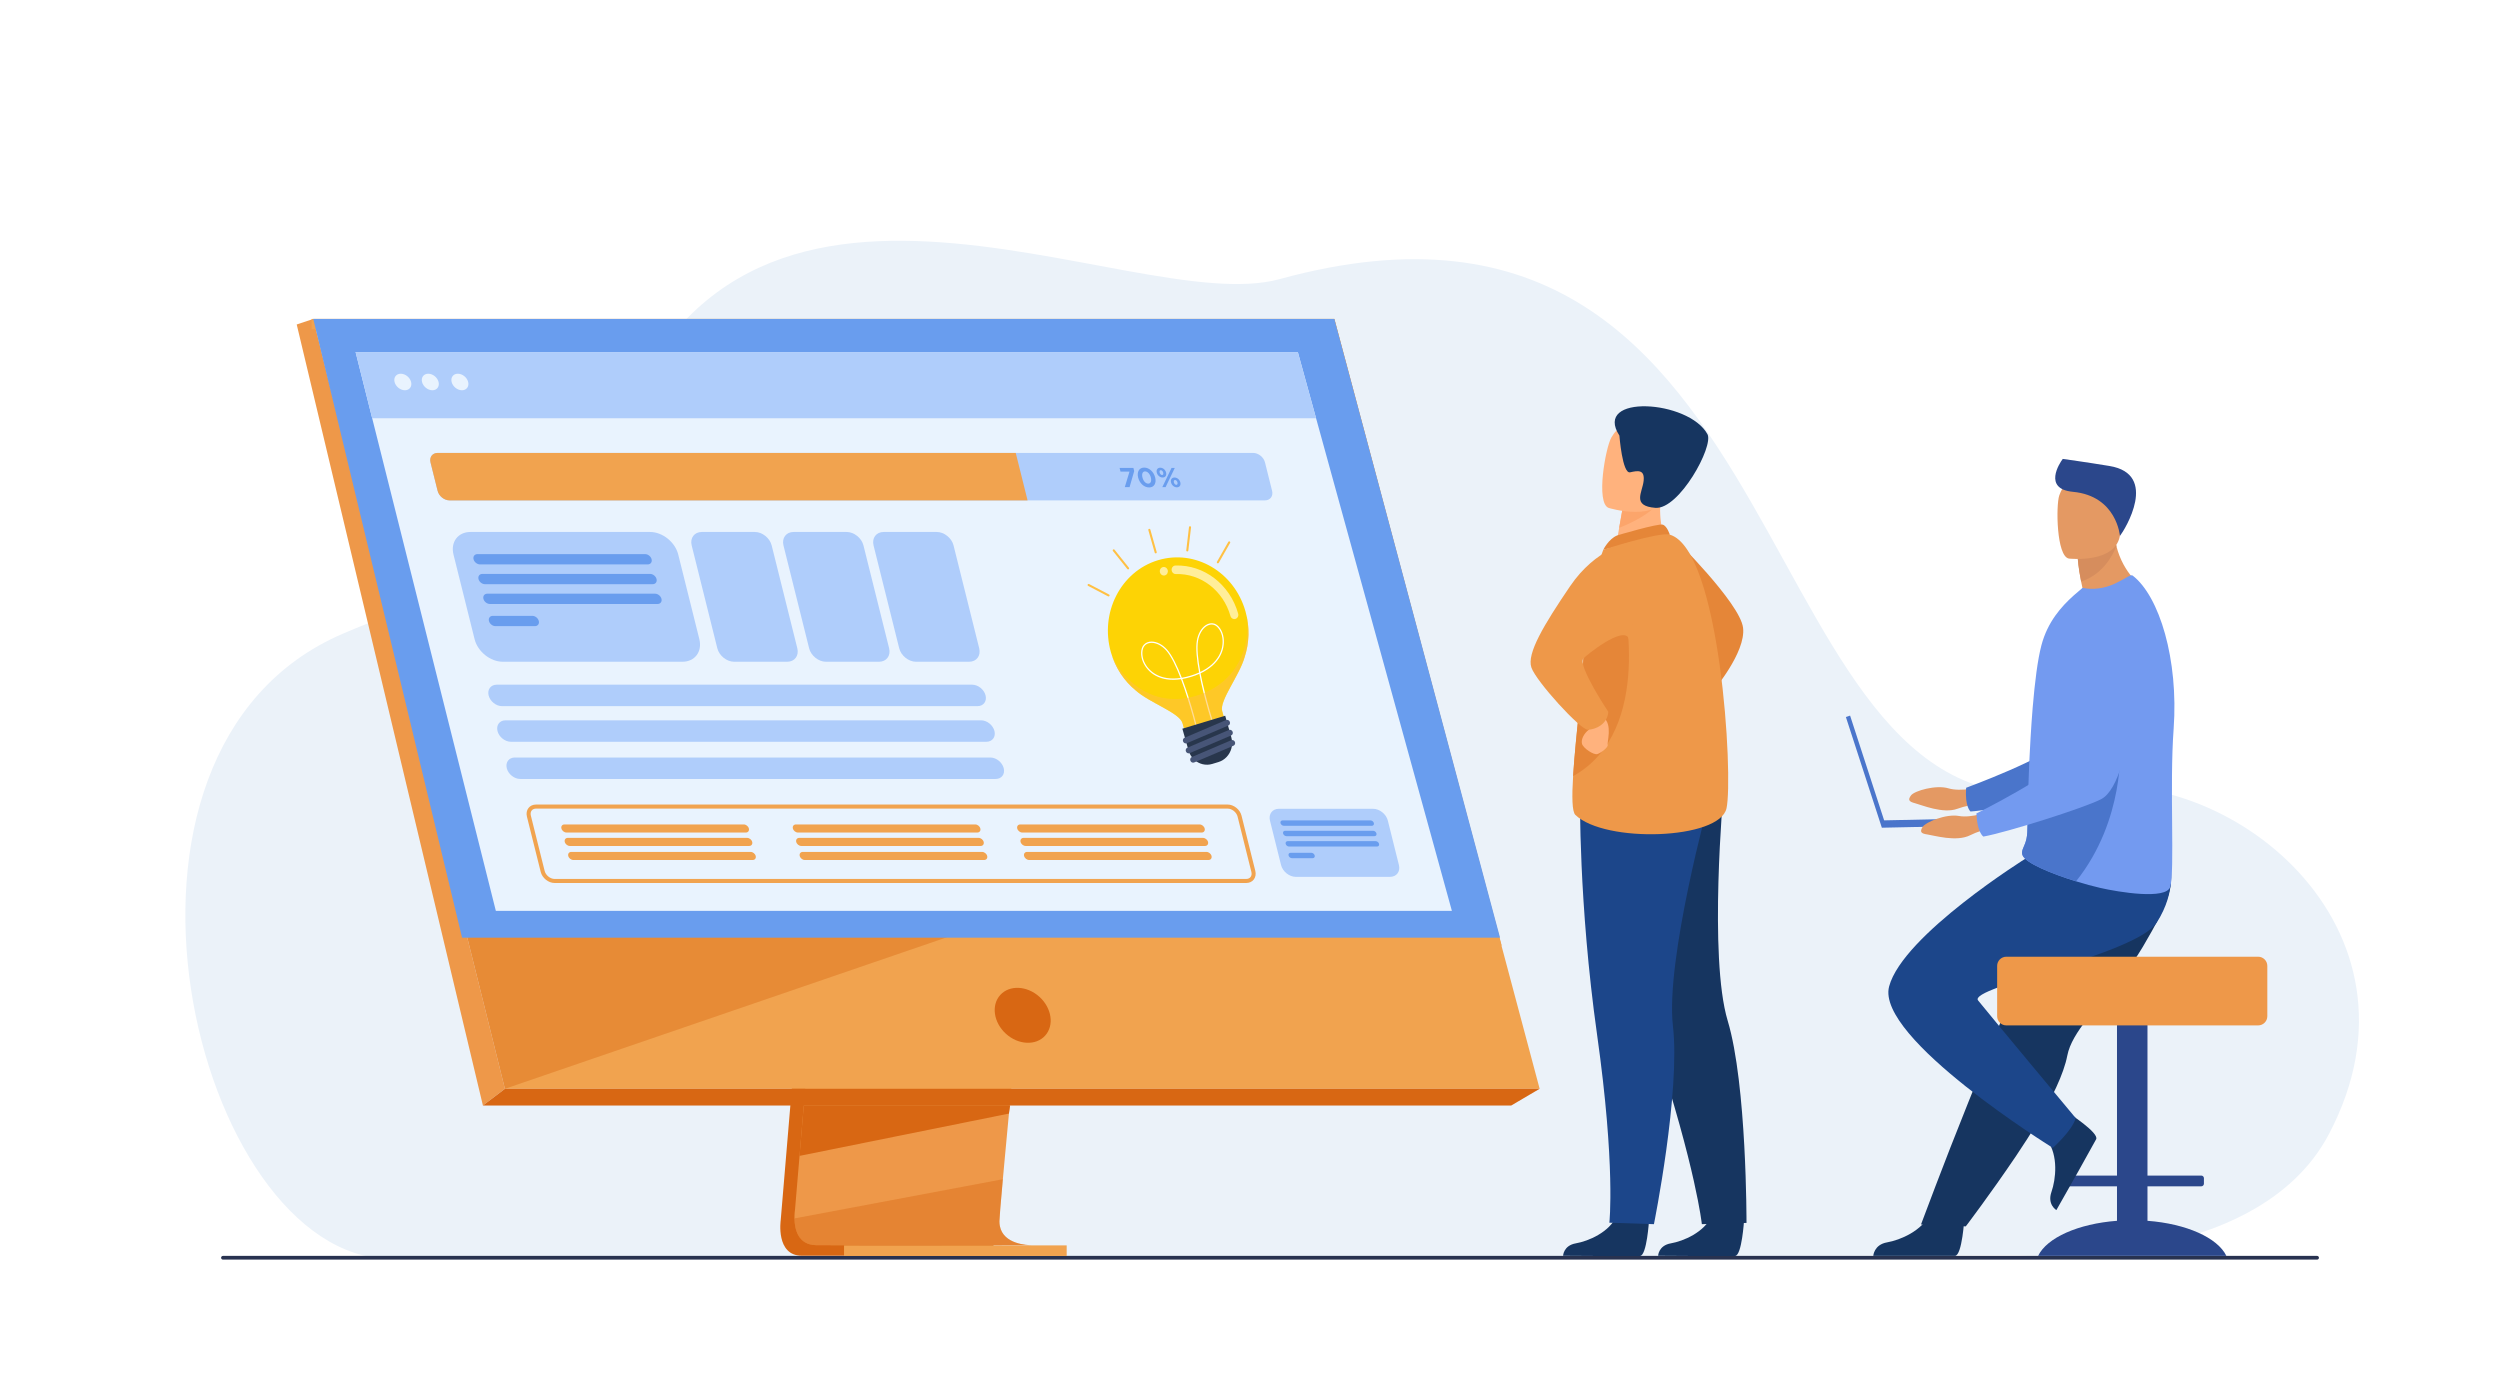 <?xml version="1.0" encoding="utf-8"?>
<!-- Generator: Adobe Illustrator 25.1.0, SVG Export Plug-In . SVG Version: 6.00 Build 0)  -->
<svg version="1.1" id="Слой_2" xmlns="http://www.w3.org/2000/svg" xmlns:xlink="http://www.w3.org/1999/xlink" x="0px" y="0px"
	 viewBox="0 0 3600 2000" style="enable-background:new 0 0 3600 2000;" xml:space="preserve">
<style type="text/css">
	.st0{fill:#FFFFFF;}
	.st1{fill:#EBF2F9;}
	.st2{fill:#283250;}
	.st3{fill:#E58638;}
	.st4{fill:#163560;}
	.st5{fill:#1C468A;}
	.st6{fill:#FFB27D;}
	.st7{fill:#EE9849;}
	.st8{fill:#FCA56B;}
	.st9{fill:#E49963;}
	.st10{fill:#4A75CB;}
	.st11{fill:#2B478B;}
	.st12{fill:#739AF0;}
	.st13{fill:#D68D5D;}
	.st14{fill:#D86713;}
	.st15{fill:#F1A34F;}
	.st16{opacity:0.4;fill:#D86713;}
	.st17{fill:#699DEE;}
	.st18{fill:#E9F3FE;}
	.st19{fill:#AFCDFB;}
	.st20{fill:#FDD305;}
	.st21{fill:#FFEE99;}
	.st22{opacity:0.55;}
	.st23{fill:#FFC043;}
	.st24{fill:#28364C;}
	.st25{fill:#475577;}
	.st26{fill:#FFCD5C;stroke:#FFC043;stroke-width:3;stroke-linecap:round;stroke-linejoin:round;stroke-miterlimit:10;}
</style>
<rect class="st0" width="3600" height="2000"/>
<g>
	<path class="st1" d="M2904.87,1807.09c0,0,343.13,26.91,448.81-174.01c157.13-298.74-148.26-539.54-369.8-496.19
		c-482.74,94.46-366.5-947.63-1141.23-734.95c-217.84,59.8-806.43-295.45-970.59,274.17c-39.04,135.45-177.34,150.37-378.1,236.32
		c-392.92,168.21-213.26,897.5,67.5,900.36C842.21,1815.66,2904.87,1807.09,2904.87,1807.09z"/>
	<path class="st2" d="M3336.59,1813.86H321.07c-1.48,0-2.69-1.21-2.69-2.69l0,0c0-1.48,1.21-2.69,2.69-2.69h3015.52
		c1.48,0,2.69,1.21,2.69,2.69l0,0C3339.29,1812.65,3338.07,1813.86,3336.59,1813.86z"/>
</g>
<g>
	<path class="st3" d="M2409.33,773.44c0,0,96.27,94.75,100.68,130.47s-43.67,91.62-43.67,91.62L2409.33,773.44z"/>
	<path class="st4" d="M2374.59,1757.51c0,0-3.12,50.37-12.87,51.09c-1.3,0.1-49.42,0.1-49.42,0.1l-61.44-0.36
		c0,0,0.4-14.8,18.36-17.93s48.02-15.75,58.9-39.49C2339.56,1725.95,2374.59,1757.51,2374.59,1757.51z"/>
	<path class="st4" d="M2511.43,1757.51c0,0-3.12,50.37-12.87,51.09c-1.3,0.1-49.42,0.1-49.42,0.1l-61.44-0.36
		c0,0,0.4-14.8,18.36-17.93c17.96-3.13,48.02-15.75,58.9-39.49C2476.4,1725.95,2511.43,1757.51,2511.43,1757.51z"/>
	<path class="st4" d="M2306.54,1216.18c0,0,16.07,102.77,76.01,285.2c59.94,182.43,68.11,261.43,68.11,261.43l64.3-1.8
		c0,0,0.55-199.38-27.08-291.12c-27.62-91.74-5.96-330.73-5.96-330.73L2306.54,1216.18z"/>
	<path class="st5" d="M2275.25,1144.8c0,0-2.28,154.87,24.52,345.02s17.71,270.87,17.71,270.87l64.18,2.13
		c0,0,38.35-190.22,27.36-285.39c-11-95.17,52.52-326.59,52.52-326.59L2275.25,1144.8z"/>
	<path class="st6" d="M2399.49,782.39l-30.27,22.42l-43.75-9.21c0.61-3.99,3.49-20.52,6.12-35.5c0.16-0.88,0.32-1.77,0.47-2.63
		c2.25-12.74,4.2-23.69,4.2-23.69l40.86-20.36l15.23-7.59c-0.04,0.27-1.18,14.14-1.34,16.17
		C2388.15,757.96,2399.49,782.39,2399.49,782.39z"/>
	<path class="st3" d="M2328.53,771.08c0.96-0.4,59.51-17.68,65.87-15.58s10.13,14.41,10.13,14.41l-95.77,21.65
		C2308.76,791.55,2316.3,776.23,2328.53,771.08z"/>
	<path class="st7" d="M2486.19,1163.92c-9.92,45.27-175.09,50.64-217.66,9.55c-4.84-4.68-5.08-26.48-3.25-55.86
		c3.57-57.41,15.04-143.77,15.49-187.89c0.22-21.31,3.15-43.1,7.05-62.89c8.3-42.18,20.95-75.27,20.95-75.27
		s80.67-26.08,95.77-21.64C2477.25,791.27,2496.12,1118.64,2486.19,1163.92z"/>
	<path class="st3" d="M2265.27,1117.6c3.57-57.41,15.04-143.77,15.49-187.89c0.22-21.31,3.15-43.1,7.05-62.89l48.53-8.56
		C2336.34,858.26,2383.79,1052.05,2265.27,1117.6z"/>
	<path class="st6" d="M2291.55,1037.58c0,0,3.31,7.91-3.64,13.22c-6.95,5.31-11.45,13.91-9.86,20.19s16.83,16.54,22.11,14.89
		s16.03-9.93,14.88-13.25c-1.16-3.31,7.23-29.09-5.65-39.02C2296.51,1023.69,2291.55,1037.58,2291.55,1037.58z"/>
	<path class="st7" d="M2345.72,781.5c0,0-47.23,7.29-84.94,62.86c-37.71,55.57-62.52,96.89-55.57,116.92
		c6.95,20.03,70.27,89.5,81.19,89.5c10.92,0,28.53-7.94,29.53-25.8c0,0-44.58-66.82-35.8-76.82c3.75-4.28,57.88-48.22,65.61-28.37
		C2358.51,952.63,2345.72,781.5,2345.72,781.5z"/>
	<path class="st8" d="M2387.94,722.63c-8.97,17.17-42.41,32.02-56.35,37.47c0.16-0.88,0.32-1.77,0.47-2.63
		c2.25-12.74,4.2-23.69,4.2-23.69l40.86-20.36C2386.15,713.28,2391.65,715.56,2387.94,722.63z"/>
	<path class="st6" d="M2316.41,731.39c0,0,73.71,22.99,87.32-23.13c13.61-46.12,32.29-74.22-14.19-90.85
		c-46.49-16.63-60.87-1.74-69.16,12.55C2312.09,644.25,2297.58,724.22,2316.41,731.39z"/>
	<path class="st4" d="M2331.94,627.27c0,0,4.25,55.37,15.4,52.87c11.14-2.5,21.25-4.37,19.48,12.35
		c-1.77,16.72-17.35,36.14,16.91,38.8c34.26,2.66,84.3-88.83,75.02-106C2431.99,575.77,2293.16,566.91,2331.94,627.27z"/>
</g>
<g>
	<g>
		<path class="st9" d="M2852.09,1133.37c0,0-28.27,7.26-46.24,1.85c-17.97-5.41-48.9,3.48-53.89,10.03
			c-4.98,6.55-3.15,9.16,5.74,11.42s40.38,15.69,61.08,7.92c20.7-7.77,47.69-8.06,47.69-8.06L2852.09,1133.37z"/>
		<path class="st10" d="M3096.43,887.77c0,0-31.76,225.73-84.35,245.95c-25.95,9.98-140.63,32.59-174.56,34.86
			c0,0-8.31-6.74-6.29-34.18c0,0,120.15-44.11,137.22-68.1c25.4-35.7-15.77-145.86,16.11-179.39
			C3016.44,853.38,3070.13,838.97,3096.43,887.77z"/>
	</g>
	<path class="st11" d="M3092.37,1757.95v-49.64h77.48c2.09,0,3.8-1.71,3.8-3.8v-7.88c0-2.09-1.71-3.8-3.8-3.8h-77.48v-280.16
		c0-7.86-6.43-14.29-14.29-14.29h-15.33c-7.86,0-14.29,6.43-14.29,14.29v280.16h-77.48c-2.09,0-3.8,1.71-3.8,3.8v7.88
		c0,2.09,1.71,3.8,3.8,3.8h77.48v49.64c-56.07,4.24-100.98,24.43-113.58,50.51h271.08
		C3193.35,1782.38,3148.44,1762.19,3092.37,1757.95z"/>
	<path class="st4" d="M3085.73,1363.34c-9.26,15.72-19.98,30.44-31.02,44.39c-34.14,43.09-71.29,78.62-77.77,112.21
		c-1.29,6.69-3.33,13.9-6,21.5c-2.7,7.69-6.04,15.78-9.9,24.14c-14.48,31.46-36.15,66.72-57.77,98.77
		c-37.39,55.4-72.55,101.63-72.55,101.63l-64.47-2.75c2.58-6.46,30.7-82.96,68.32-176.44c15.28-37.95,31.52-78.32,47.19-117.24
		c2.09-5.2,4.18-10.38,6.24-15.51c4.79-11.91,9.51-23.64,14.11-35.06c35.32-87.78,63.46-157.67,63.46-157.67
		s141.18-53.48,155.84-18.83C3133.49,1271.06,3123.64,1299.05,3085.73,1363.34z"/>
	<path class="st4" d="M2828.7,1754.25c0,0-3.16,53.46-13.45,54.22c-1.37,0.1-117.75,0-117.75,0s0.93-16.17,19.9-19.47
		c18.97-3.31,50.72-16.64,62.21-41.71C2791.7,1720.92,2828.7,1754.25,2828.7,1754.25z"/>
	<path class="st4" d="M2978,1602.26c0,0,44.85,28.82,40.49,38.18c-0.58,1.25-25.36,45.63-25.36,45.63l-31.96,56.48
		c0,0-13.45-7.99-7.08-26.17s10.2-52.4-6.09-74.65C2930.85,1618.31,2978,1602.26,2978,1602.26z"/>
	<path class="st5" d="M2918.44,1235.31c0,0-178.32,110.99-198.11,185.17c-19.78,74.18,235.72,232.43,235.72,232.43
		s28.02-24.73,32.97-42.86c0,0-115.49-138.37-140.54-169.38c-15.39-19.05,227.5-65.94,257.17-112.1s19.05-84.99,19.05-84.99
		L2918.44,1235.31z"/>
	<path class="st7" d="M3251.75,1377.67h-362.67c-7.25,0-13.19,5.94-13.19,13.19v72.53c0,7.25,5.93,13.19,13.19,13.19h362.67
		c7.25,0,13.19-5.93,13.19-13.19v-72.53C3264.94,1383.6,3259,1377.67,3251.75,1377.67z"/>
	<path class="st9" d="M3085.09,845.18c0,0-70.37,39.34-112.83,28.36c0,0,9.6-13.68,27-24.46c-0.93-4.13-1.74-8.02-2.44-11.64
		c-4.06-20.73-4.79-32.79-4.79-32.79l32.42-29.05c8.97,1.9,17.35,3.68,21.8,4.62c0.42,2.14,0.88,4.22,1.4,6.26
		C3057.77,826.82,3085.09,845.18,3085.09,845.18z"/>
	<path class="st12" d="M3130.05,1049.52c-6.08,81.79,1.92,206.17-4.98,227.71c-5.96,18.59-73.79,7.54-100.87,1.34
		c-10.02-2.3-22.16-5.58-34.69-9.46c-34.97-10.83-73.08-26.29-77.17-37.77c-0.15-0.45-0.29-0.89-0.37-1.32c0-0.01,0-0.02,0-0.02
		c-0.07-0.29-0.12-0.58-0.16-0.86c-0.18-1.35-0.07-2.63,0.23-3.93c1.36-5.85,6.61-12.18,7.23-26.67c0.69-16.17,0.59-35.22,1.2-55.7
		c0.03-2.31,0.06-4.83,0.31-7.12l0.01-0.84c0.01-0.44,0.02-0.87,0.03-1.31c0.59-22.84,1.79-46.86,3.17-70.67
		c0.88-14.96,1.9-29.78,3.07-43.97c3.05-36.64,7.16-69.22,12.6-89.81c8.89-33.58,28.49-55.48,46.34-71.53l12.9-11.07
		c14.4,3.15,31.43,1.06,46.83-6.24c16.66-7.91,22.42-13.58,25.32-11.44C3109.54,858.54,3137.23,949.54,3130.05,1049.52z"/>
	<path class="st10" d="M2989.51,1269.11c-34.97-10.83-73.08-26.29-77.17-37.77c-0.15-0.45-0.29-0.89-0.37-1.32c0-0.01,0-0.02,0-0.02
		c0-0.28-0.06-0.57-0.16-0.86c-0.18-1.35-0.07-2.63,0.23-3.93c1.36-5.85,6.61-12.18,7.23-26.67c0.69-16.17,0.59-35.22,1.2-55.7
		c0.03-2.31,0.06-4.83,0.31-7.12l0.01-0.84c0.01-0.44,0.02-0.87,0.03-1.31l132.1-59.91
		C3052.92,1073.66,3060.53,1180.12,2989.51,1269.11z"/>
	<path class="st13" d="M3047.65,786.48c-4.8,12.13-19.17,40.73-50.83,50.96c-4.06-20.73-4.79-32.79-4.79-32.79l32.42-29.05
		c8.97,1.9,17.35,3.68,21.8,4.62C3046.67,782.36,3047.13,784.44,3047.65,786.48z"/>
	<path class="st9" d="M2979.21,804.34c0,0,69.57,7.85,73.79-35.55c4.22-43.4,16.04-71.61-28.2-78.46
		c-44.24-6.84-54.49,8.88-59.42,23.02C2960.44,727.49,2961.22,801.18,2979.21,804.34z"/>
	<path class="st11" d="M3052.7,771.78c0,0-4.41-57.61-67.74-63.57c-43.38-4.09-19.19-41.42-14.57-47.37c0,0,33.23,4.56,67.3,10.18
		C3109.18,682.83,3059.72,762.81,3052.7,771.78z"/>
	<polygon class="st10" points="2885.54,1177.63 2713.15,1181.31 2664.14,1030.48 2658.05,1032.46 2709.86,1191.91 2885.76,1188.16 	
		"/>
	<g>
		<path class="st9" d="M2866.64,1168.07c0,0-27.3,10.33-45.76,6.93c-18.46-3.4-48.22,8.85-52.45,15.91
			c-4.23,7.06-2.12,9.45,6.96,10.72c9.08,1.27,41.86,11.15,61.58,1.14c19.71-10.01,46.51-13.27,46.51-13.27L2866.64,1168.07z"/>
		<path class="st12" d="M3082.41,897.04c0,0-6.68,227.86-56.72,253.75c-24.69,12.78-136.18,47.9-169.65,53.89
			c0,0-9-5.78-10.02-33.28c0,0,114.56-57.09,128.88-82.81c21.31-38.29-31.75-143.23-3.77-180.07
			C2999.12,871.67,3050.9,851.43,3082.41,897.04z"/>
	</g>
</g>
<g>
	<path class="st14" d="M1194.9,916.69l-70.69,840.55c0,0-7.41,50.95,30.49,51.04c62.32,0.15,310.17,0,310.17,0
		s-46.9-10.61-46.33-34.47c0.67-28.13,82.62-865.08,82.62-865.08L1194.9,916.69z"/>
	<path class="st7" d="M1484.98,1793.04c-12.26,0.04-248.98,0.78-309.67,0c-26.45-0.33-31.08-23.51-31.3-38.52
		c-0.11-7.19,0.8-12.51,0.8-12.51l1.84-21.85l4.69-55.68l4.14-49.2l5.32-63.22l4.48-53.36l50.23-597.27l306.26-7.95
		c0,0-34.52,350.26-58.93,605.22c-2.73,28.41-5.32,55.65-7.72,81.07c-0.78,8.12-1.52,16.05-2.25,23.78
		c-2.26,24.12-4.33,46.27-6.13,65.83c-0.95,10.31-1.83,19.89-2.62,28.66c-3.12,34.38-4.94,56.34-4.97,60.51
		c-0.01,2.43,0.19,4.7,0.6,6.8C1444.76,1792.16,1480.38,1793.04,1484.98,1793.04z"/>
	<polygon class="st15" points="451.13,459.29 623.33,1150.97 646.91,1245.69 727.11,1567.85 2217.09,1567.85 1921.49,459.29 	"/>
	<polygon class="st7" points="451.13,459.29 427.27,467.25 695.38,1591.92 727.11,1567.86 	"/>
	<polygon class="st14" points="695.38,1591.92 2176.2,1591.92 2217.09,1567.86 727.11,1567.86 	"/>
	<rect x="1215.4" y="1793.37" class="st15" width="320.62" height="15.24"/>
	<polygon class="st15" points="2144.91,1363.58 1903.14,473.95 448.75,473.95 448.75,459.29 1921.49,459.29 2162.45,1361.61 	"/>
	<polygon class="st14" points="1454.51,1591.91 1452.86,1603.56 1151.33,1664.47 1155.47,1615.28 1157.44,1591.91 	"/>
	<path class="st16" d="M1484.98,1793.04c-12.26,0.04-248.98,0.78-309.67,0c-26.45-0.33-31.08-23.51-31.3-38.52l300.1-56.46
		c-3.12,34.38-4.94,56.34-4.97,60.51c-0.01,2.43,0.19,4.7,0.6,6.8C1444.76,1792.16,1480.38,1793.04,1484.98,1793.04z"/>
	<polygon class="st16" points="1381.64,1343.44 727.11,1567.86 646.91,1245.69 	"/>
	<polygon class="st17" points="451.13,459.29 1921.49,459.29 2160.06,1350.23 665.36,1350.23 	"/>
</g>
<ellipse transform="matrix(0.672 -0.741 0.741 0.672 -600.496 1569.799)" class="st14" cx="1472.04" cy="1462.85" rx="35.9" ry="43.59"/>
<polygon class="st18" points="2090.71,1311.62 714.01,1311.62 558.1,690.53 546.15,642.9 535.95,602.28 512.04,507.02 
	1868.9,507.02 1895.15,602.28 1906.35,642.9 1919.48,690.53 "/>
<polygon class="st19" points="1895.15,602.28 535.95,602.28 512.04,507.02 1868.9,507.02 "/>
<g>
	<path class="st18" d="M577.11,538.16c-6.58,0-10.58,5.33-8.94,11.91c1.64,6.58,8.3,11.91,14.88,11.91c6.58,0,10.58-5.33,8.94-11.91
		C590.35,543.49,583.69,538.16,577.11,538.16z"/>
	<path class="st18" d="M616.68,538.16c-6.58,0-10.58,5.33-8.94,11.91c1.64,6.58,8.3,11.91,14.88,11.91c6.58,0,10.58-5.33,8.94-11.91
		C629.91,543.49,623.25,538.16,616.68,538.16z"/>
	<path class="st18" d="M674.16,550.07c-1.64-6.58-8.3-11.91-14.88-11.91c-6.58,0-10.58,5.33-8.94,11.91
		c1.64,6.58,8.3,11.91,14.88,11.91S675.8,556.64,674.16,550.07z"/>
</g>
<path class="st19" d="M1831.83,706.88l-10.23-41.01c-1.88-7.52-9.56-13.68-17.08-13.68H630.21c-7.52,0-12.14,6.15-10.27,13.68
	l10.23,41.01c1.88,7.52,9.56,13.67,17.09,13.67h1174.3C1829.08,720.56,1833.7,714.4,1831.83,706.88z"/>
<path class="st15" d="M1462.66,652.19l17.05,68.36H647.26c-7.52,0-15.21-6.15-17.09-13.68l-10.23-41.01
	c-1.88-7.52,2.74-13.67,10.27-13.67H1462.66z"/>
<polygon class="st17" points="1612.2,673.8 1613.51,679.06 1626.5,679.06 1619.72,701.45 1626.59,701.45 1633.24,678.38 
	1632.1,673.8 "/>
<path class="st17" d="M1647.66,673.33c-7.35,0-10.76,6.28-8.76,14.3c2.02,8.1,8.42,14.3,15.81,14.3c7.38,0,10.75-6.28,8.76-14.3
	C1661.44,679.53,1654.96,673.33,1647.66,673.33z M1653.42,696.43c-3.67,0-7.02-3.75-8.28-8.81c-1.28-5.13,0.17-8.81,3.81-8.81
	c3.63,0,7.03,3.79,8.28,8.81C1658.49,692.72,1657.09,696.43,1653.42,696.43z"/>
<path class="st17" d="M1699.69,694.69c-0.98-3.95-4.45-7.07-8.44-7.07c-4.03,0-5.97,3.16-4.99,7.07c0.98,3.95,4.45,7.07,8.44,7.07
	C1698.73,701.76,1700.66,698.56,1699.69,694.69z M1693.89,698.17c-1.58,0-3.01-1.62-3.47-3.48c-0.47-1.9,0-3.48,1.66-3.48
	c1.58,0,3.01,1.62,3.47,3.48C1696.01,696.55,1695.54,698.17,1693.89,698.17z"/>
<polygon class="st17" points="1687.02,673.8 1673.73,701.45 1678.43,701.45 1691.72,673.8 "/>
<path class="st17" d="M1679.19,680.56c-0.98-3.95-4.45-7.07-8.44-7.07c-4.03,0-5.96,3.16-4.99,7.07c0.98,3.95,4.45,7.07,8.44,7.07
	C1678.23,687.62,1680.15,684.43,1679.19,680.56z M1669.91,680.56c-0.47-1.9,0-3.48,1.66-3.48c1.58,0,3.01,1.62,3.47,3.48
	c0.46,1.86,0,3.48-1.66,3.48C1671.8,684.03,1670.37,682.41,1669.91,680.56z"/>
<g>
	<path class="st19" d="M1407.64,1016.86c8.53,0,13.72-6.92,11.6-15.45l0,0c-2.13-8.53-10.77-15.45-19.3-15.45H715.21
		c-8.53,0-13.72,6.92-11.6,15.45l0,0c2.13,8.53,10.77,15.45,19.3,15.45H1407.64z"/>
	<path class="st19" d="M1420.43,1068.15c8.53,0,13.72-6.92,11.6-15.45s-10.77-15.45-19.3-15.45H727.99
		c-8.53,0-13.72,6.92-11.6,15.45s10.77,15.45,19.3,15.45H1420.43z"/>
	<path class="st19" d="M1445.38,1106.26c-2.13-8.53-10.77-15.45-19.3-15.45H741.35c-8.53,0-13.72,6.92-11.6,15.45
		c2.13,8.53,10.77,15.45,19.3,15.45h684.74C1442.32,1121.71,1447.51,1114.79,1445.38,1106.26z"/>
	<path class="st19" d="M1032.94,933.51c2.67,10.72,13.53,19.42,24.26,19.42h76.37c10.72,0,17.25-8.69,14.57-19.42l-36.92-148.06
		c-2.67-10.72-13.53-19.42-24.26-19.42h-76.37c-10.72,0-17.25,8.69-14.57,19.42L1032.94,933.51z"/>
	<path class="st19" d="M1165.13,933.51c2.67,10.72,13.53,19.42,24.26,19.42h76.37c10.72,0,17.25-8.69,14.57-19.42l-36.92-148.06
		c-2.67-10.72-13.53-19.42-24.26-19.42h-76.37c-10.72,0-17.25,8.69-14.57,19.42L1165.13,933.51z"/>
	<path class="st19" d="M1294.85,933.51c2.67,10.72,13.53,19.42,24.26,19.42h76.37c10.72,0,17.25-8.69,14.57-19.42l-36.92-148.06
		c-2.67-10.72-13.53-19.42-24.26-19.42h-76.37c-10.72,0-17.25,8.69-14.57,19.42L1294.85,933.51z"/>
</g>
<g>
	<path class="st19" d="M1007.05,920.38l-30.37-121.81c-4.48-17.97-22.68-32.54-40.66-32.54H677.46c-17.97,0-28.91,14.57-24.43,32.54
		l30.37,121.81c4.48,17.97,22.68,32.54,40.66,32.54h258.56C1000.6,952.92,1011.53,938.35,1007.05,920.38z"/>
	<g>
		<path class="st17" d="M932.76,812.75c4.07,0,6.58-3.33,5.56-7.41v0c-1.02-4.07-5.18-7.41-9.25-7.41h-241.6
			c-4.07,0-6.58,3.33-5.56,7.41v0c1.02,4.07,5.18,7.41,9.25,7.41H932.76z"/>
		<path class="st17" d="M939.87,841.24c4.07,0,6.58-3.33,5.56-7.41l0,0c-1.02-4.07-5.18-7.41-9.25-7.41h-241.6
			c-4.07,0-6.58,3.33-5.56,7.41l0,0c1.02,4.07,5.18,7.41,9.25,7.41H939.87z"/>
		<path class="st17" d="M952.53,862.32c-1.02-4.07-5.18-7.41-9.25-7.41h-241.6c-4.07,0-6.58,3.33-5.56,7.41
			c1.02,4.07,5.18,7.41,9.25,7.41h241.6C951.05,869.73,953.55,866.4,952.53,862.32z"/>
		<path class="st17" d="M766.64,886.82h-57c-4.07,0-6.58,3.33-5.56,7.41c1.02,4.07,5.18,7.41,9.25,7.41h57
			c4.07,0,6.58-3.33,5.56-7.41C774.87,890.16,770.71,886.82,766.64,886.82z"/>
	</g>
</g>
<path class="st19" d="M2014.44,1245.61l-15.93-63.89c-2.35-9.43-11.9-17.07-21.32-17.07h-135.62c-9.43,0-15.16,7.64-12.81,17.07
	l15.93,63.89c2.35,9.43,11.9,17.07,21.33,17.07h135.62C2011.06,1262.68,2016.79,1255.04,2014.44,1245.61z"/>
<g>
	<path class="st17" d="M1975.48,1189.16c2.14,0,3.45-1.75,2.92-3.89c-0.53-2.14-2.72-3.88-4.85-3.88h-126.72
		c-2.14,0-3.45,1.75-2.92,3.88c0.53,2.14,2.72,3.89,4.85,3.89H1975.48z"/>
	<path class="st17" d="M1979.2,1204.1c2.14,0,3.45-1.75,2.92-3.89c-0.53-2.14-2.72-3.89-4.85-3.89h-126.72
		c-2.14,0-3.45,1.75-2.92,3.89c0.53,2.14,2.72,3.89,4.85,3.89H1979.2z"/>
	<path class="st17" d="M1985.84,1215.16c-0.53-2.14-2.72-3.89-4.85-3.89h-126.72c-2.14,0-3.45,1.75-2.92,3.89
		c0.53,2.14,2.72,3.88,4.85,3.88h126.72C1985.06,1219.04,1986.38,1217.3,1985.84,1215.16z"/>
	<path class="st17" d="M1888.34,1228.01h-29.9c-2.14,0-3.45,1.75-2.92,3.89l0,0c0.53,2.14,2.72,3.88,4.85,3.88h29.9
		c2.14,0,3.45-1.75,2.92-3.88C1892.66,1229.76,1890.47,1228.01,1888.34,1228.01z"/>
</g>
<g>
	<g>
		<path class="st15" d="M1073.99,1198.86c3.22,0,5.18-2.61,4.37-5.83l0,0c-0.8-3.22-4.06-5.83-7.28-5.83H812.81
			c-3.22,0-5.18,2.61-4.37,5.83l0,0c0.8,3.22,4.06,5.83,7.28,5.83H1073.99z"/>
		<path class="st15" d="M1078.81,1218.2c3.22,0,5.18-2.61,4.37-5.83l0,0c-0.8-3.22-4.06-5.83-7.28-5.83H817.63
			c-3.22,0-5.18,2.61-4.37,5.83l0,0c0.8,3.22,4.06,5.83,7.28,5.83H1078.81z"/>
		<path class="st15" d="M1080.94,1226.75H822.66c-3.22,0-5.18,2.61-4.37,5.83c0.8,3.22,4.06,5.83,7.28,5.83h258.28
			c3.22,0,5.18-2.61,4.37-5.83S1084.16,1226.75,1080.94,1226.75z"/>
		<path class="st15" d="M1407.31,1198.86c3.22,0,5.18-2.61,4.37-5.83l0,0c-0.8-3.22-4.06-5.83-7.28-5.83h-258.28
			c-3.22,0-5.18,2.61-4.37,5.83l0,0c0.8,3.22,4.06,5.83,7.28,5.83H1407.31z"/>
		<path class="st15" d="M1412.13,1218.2c3.22,0,5.18-2.61,4.37-5.83l0,0c-0.8-3.22-4.06-5.83-7.28-5.83h-258.28
			c-3.22,0-5.18,2.61-4.37,5.83l0,0c0.8,3.22,4.06,5.83,7.28,5.83H1412.13z"/>
		<path class="st15" d="M1414.26,1226.75h-258.28c-3.22,0-5.18,2.61-4.37,5.83c0.8,3.22,4.06,5.83,7.28,5.83h258.28
			c3.22,0,5.18-2.61,4.37-5.83S1417.48,1226.75,1414.26,1226.75z"/>
		<path class="st15" d="M1730.37,1198.86c3.22,0,5.18-2.61,4.37-5.83l0,0c-0.8-3.22-4.06-5.83-7.28-5.83h-258.28
			c-3.22,0-5.18,2.61-4.37,5.83l0,0c0.8,3.22,4.06,5.83,7.28,5.83H1730.37z"/>
		<path class="st15" d="M1735.19,1218.2c3.22,0,5.18-2.61,4.37-5.83l0,0c-0.8-3.22-4.06-5.83-7.28-5.83h-258.28
			c-3.22,0-5.18,2.61-4.37,5.83l0,0c0.8,3.22,4.06,5.83,7.28,5.83H1735.19z"/>
		<path class="st15" d="M1744.6,1232.58c-0.8-3.22-4.06-5.83-7.28-5.83h-258.28c-3.22,0-5.18,2.61-4.37,5.83
			c0.8,3.22,4.06,5.83,7.28,5.83h258.28C1743.44,1238.4,1745.4,1235.8,1744.6,1232.58z"/>
	</g>
	<g>
		<path class="st15" d="M1794.57,1271.51H798.56c-8.8,0-17.73-7.13-19.92-15.89l-19.89-79.77c-1.13-4.54-0.31-9.03,2.25-12.31
			c2.52-3.22,6.37-4.99,10.85-4.99h996.01c8.8,0,17.73,7.13,19.92,15.89l19.89,79.77c1.13,4.54,0.31,9.03-2.25,12.31
			C1802.9,1269.74,1799.05,1271.51,1794.57,1271.51z M771.85,1164.39c-2.64,0-4.86,0.98-6.24,2.75c-1.47,1.88-1.89,4.48-1.19,7.3
			l19.89,79.77c1.55,6.21,8.07,11.46,14.25,11.46h996.01c2.64,0,4.86-0.98,6.24-2.75c1.47-1.88,1.89-4.48,1.19-7.3l-19.89-79.77
			c-1.55-6.21-8.08-11.46-14.25-11.46H771.85z"/>
	</g>
</g>
<g>
	<g>
		<g>
			<path class="st20" d="M1599.67,939.15c-16.11-56.91,14.22-116.2,67.75-132.41c53.53-16.22,109.98,16.77,126.09,73.69
				c6.42,22.69,5.46,45.75-1.41,66.31l0,0c-7.56,26.36-36.42,62.27-32.18,77.27l4.85,17.13c0.97,3.42-0.85,6.98-4.07,7.96
				l-15.58,4.72l-14.31,4.34l-15.58,4.72c-3.22,0.97-6.61-1.01-7.57-4.43l-4.85-17.13c-4.24-14.99-47.28-29.13-67.38-47.1l0,0
				C1618.93,980.72,1606.1,961.84,1599.67,939.15z"/>
		</g>
	</g>
	<g>
		<path class="st0" d="M1748.5,1050.93c-0.84-2.55-14.29-43.39-21.44-80.59c-3.68,1.64-7.7,3.13-12.06,4.45
			c-4.37,1.32-8.53,2.31-12.48,2.98c13.38,35.31,23.35,77.2,23.97,79.82l-1.73,0.43c-0.15-0.65-10.47-43.98-24.11-79.95
			c-29.95,4.46-47.72-8.96-54.65-24.6c-4.05-9.14-3.68-19.58,0.9-24.81c2.77-3.18,6.74-4.85,11.47-4.84
			c7.44,0.01,15.72,4.32,22.15,11.5c7.43,8.3,14.77,23.61,21.32,40.64c4-0.66,8.21-1.65,12.66-3c4.44-1.35,8.51-2.87,12.22-4.54
			c-3.36-18-5.17-34.98-3.24-46.12c1.67-9.64,6.4-17.89,12.66-22.05c3.97-2.64,8.19-3.45,12.18-2.32
			c6.58,1.86,12.34,10.43,13.69,20.39c2.32,17.04-5.65,38.25-33.19,51.21c7.27,37.9,21.18,80.15,21.39,80.78L1748.5,1050.93z
			 M1741.21,899.89c-1.39,0.42-2.77,1.08-4.13,1.99c-5.85,3.89-10.28,11.67-11.86,20.81c-1.85,10.71-0.09,27.27,3.21,44.95
			c26.34-12.56,34-32.8,31.79-49.06c-1.23-9.08-6.55-17.17-12.36-18.81C1745.7,899.16,1743.45,899.21,1741.21,899.89z
			 M1653.86,926.35c-2.24,0.68-4.15,1.9-5.65,3.61c-4.04,4.62-4.3,14.4-0.6,22.73c6.61,14.92,23.61,27.69,52.35,23.57
			c-6.44-16.73-13.59-31.66-20.73-39.64c-6.1-6.81-13.89-10.89-20.84-10.9C1656.76,925.72,1655.25,925.93,1653.86,926.35z"/>
	</g>
	<g>
		<path class="st21" d="M1779.06,891.23c-3.07,0.93-6.31-0.96-7.23-4.23c-10.38-36.67-42.72-61.49-78.65-60.36
			c-3.2,0.1-5.92-2.57-6.06-5.96c-0.14-3.39,2.34-6.23,5.54-6.33c41.25-1.3,78.37,27.2,90.29,69.28
			C1783.87,886.9,1782.13,890.3,1779.06,891.23z"/>
	</g>
	<g>
		<path class="st21" d="M1670.37,824.3c0.92,3.27,4.16,5.16,7.23,4.23c3.07-0.93,4.81-4.33,3.89-7.6c-0.92-3.27-4.16-5.16-7.23-4.23
			C1671.19,817.63,1669.45,821.03,1670.37,824.3z"/>
	</g>
	<g class="st22">
		<g>
			<g>
				<path class="st23" d="M1795.06,886.58c6.61,43.88-13.09,97.34-72.39,115.31c-59.3,17.97-103.15-18.47-121.08-56.69
					c6.88,20,18.84,36.75,33.85,49.01l0,0c20.11,17.97,63.14,32.11,67.38,47.1l4.85,17.13c0.97,3.42,4.36,5.4,7.57,4.43l15.58-4.72
					l14.31-4.34l15.58-4.72c3.22-0.97,5.04-4.54,4.07-7.96l-4.85-17.13c-4.24-14.99,24.62-50.91,32.18-77.27l0,0
					C1798.36,928.03,1799.7,907.26,1795.06,886.58z"/>
			</g>
		</g>
	</g>
	<g>
		<path class="st24" d="M1764.29,1030.62l-61.69,18.69l8.85,31.26c1.44,5.1,4.23,9.69,8.02,13.22l0,0
			c7.17,6.67,17.01,9.05,26.09,6.3l9.04-2.74c9.08-2.75,16.12-10.24,18.68-19.86l0,0c1.35-5.09,1.3-10.5-0.14-15.61L1764.29,1030.62
			z"/>
	</g>
	<g>
		<g>
			<path class="st25" d="M1708.56,1070.4c0.18-0.05,0.35-0.11,0.53-0.18l59.77-25.49c2.04-0.87,2.94-3.33,2.01-5.49
				c-0.93-2.16-3.34-3.21-5.38-2.34l-59.77,25.49c-2.04,0.87-2.94,3.33-2.01,5.49C1704.56,1069.85,1706.65,1070.9,1708.56,1070.4z"
				/>
		</g>
	</g>
	<g>
		<g>
			<path class="st25" d="M1712.61,1084.7c0.18-0.05,0.35-0.11,0.53-0.18l59.77-25.49c2.04-0.87,2.94-3.33,2.01-5.49
				c-0.93-2.16-3.34-3.21-5.38-2.34l-59.77,25.49c-2.04,0.87-2.94,3.33-2.01,5.49C1708.61,1084.16,1710.7,1085.21,1712.61,1084.7z"
				/>
		</g>
	</g>
	<g>
		<g>
			<path class="st25" d="M1719.08,1098.12c0.18-0.05,0.35-0.11,0.53-0.18l56.65-24.16c2.04-0.87,2.94-3.33,2.01-5.49
				c-0.93-2.16-3.34-3.21-5.38-2.34l-56.65,24.16c-2.04,0.87-2.94,3.33-2.01,5.49C1715.09,1097.58,1717.17,1098.62,1719.08,1098.12z
				"/>
		</g>
	</g>
	<g>
		<line class="st26" x1="1655.04" y1="762.99" x2="1664.21" y2="795.37"/>
		<g>
			<line class="st26" x1="1713.62" y1="759.25" x2="1709.7" y2="792.6"/>
			<line class="st26" x1="1770.06" y1="781.05" x2="1753.73" y2="809.69"/>
			<line class="st26" x1="1603.77" y1="792.53" x2="1624.46" y2="818.43"/>
			<line class="st26" x1="1567.62" y1="842.38" x2="1596.3" y2="857.39"/>
		</g>
	</g>
</g>
</svg>
